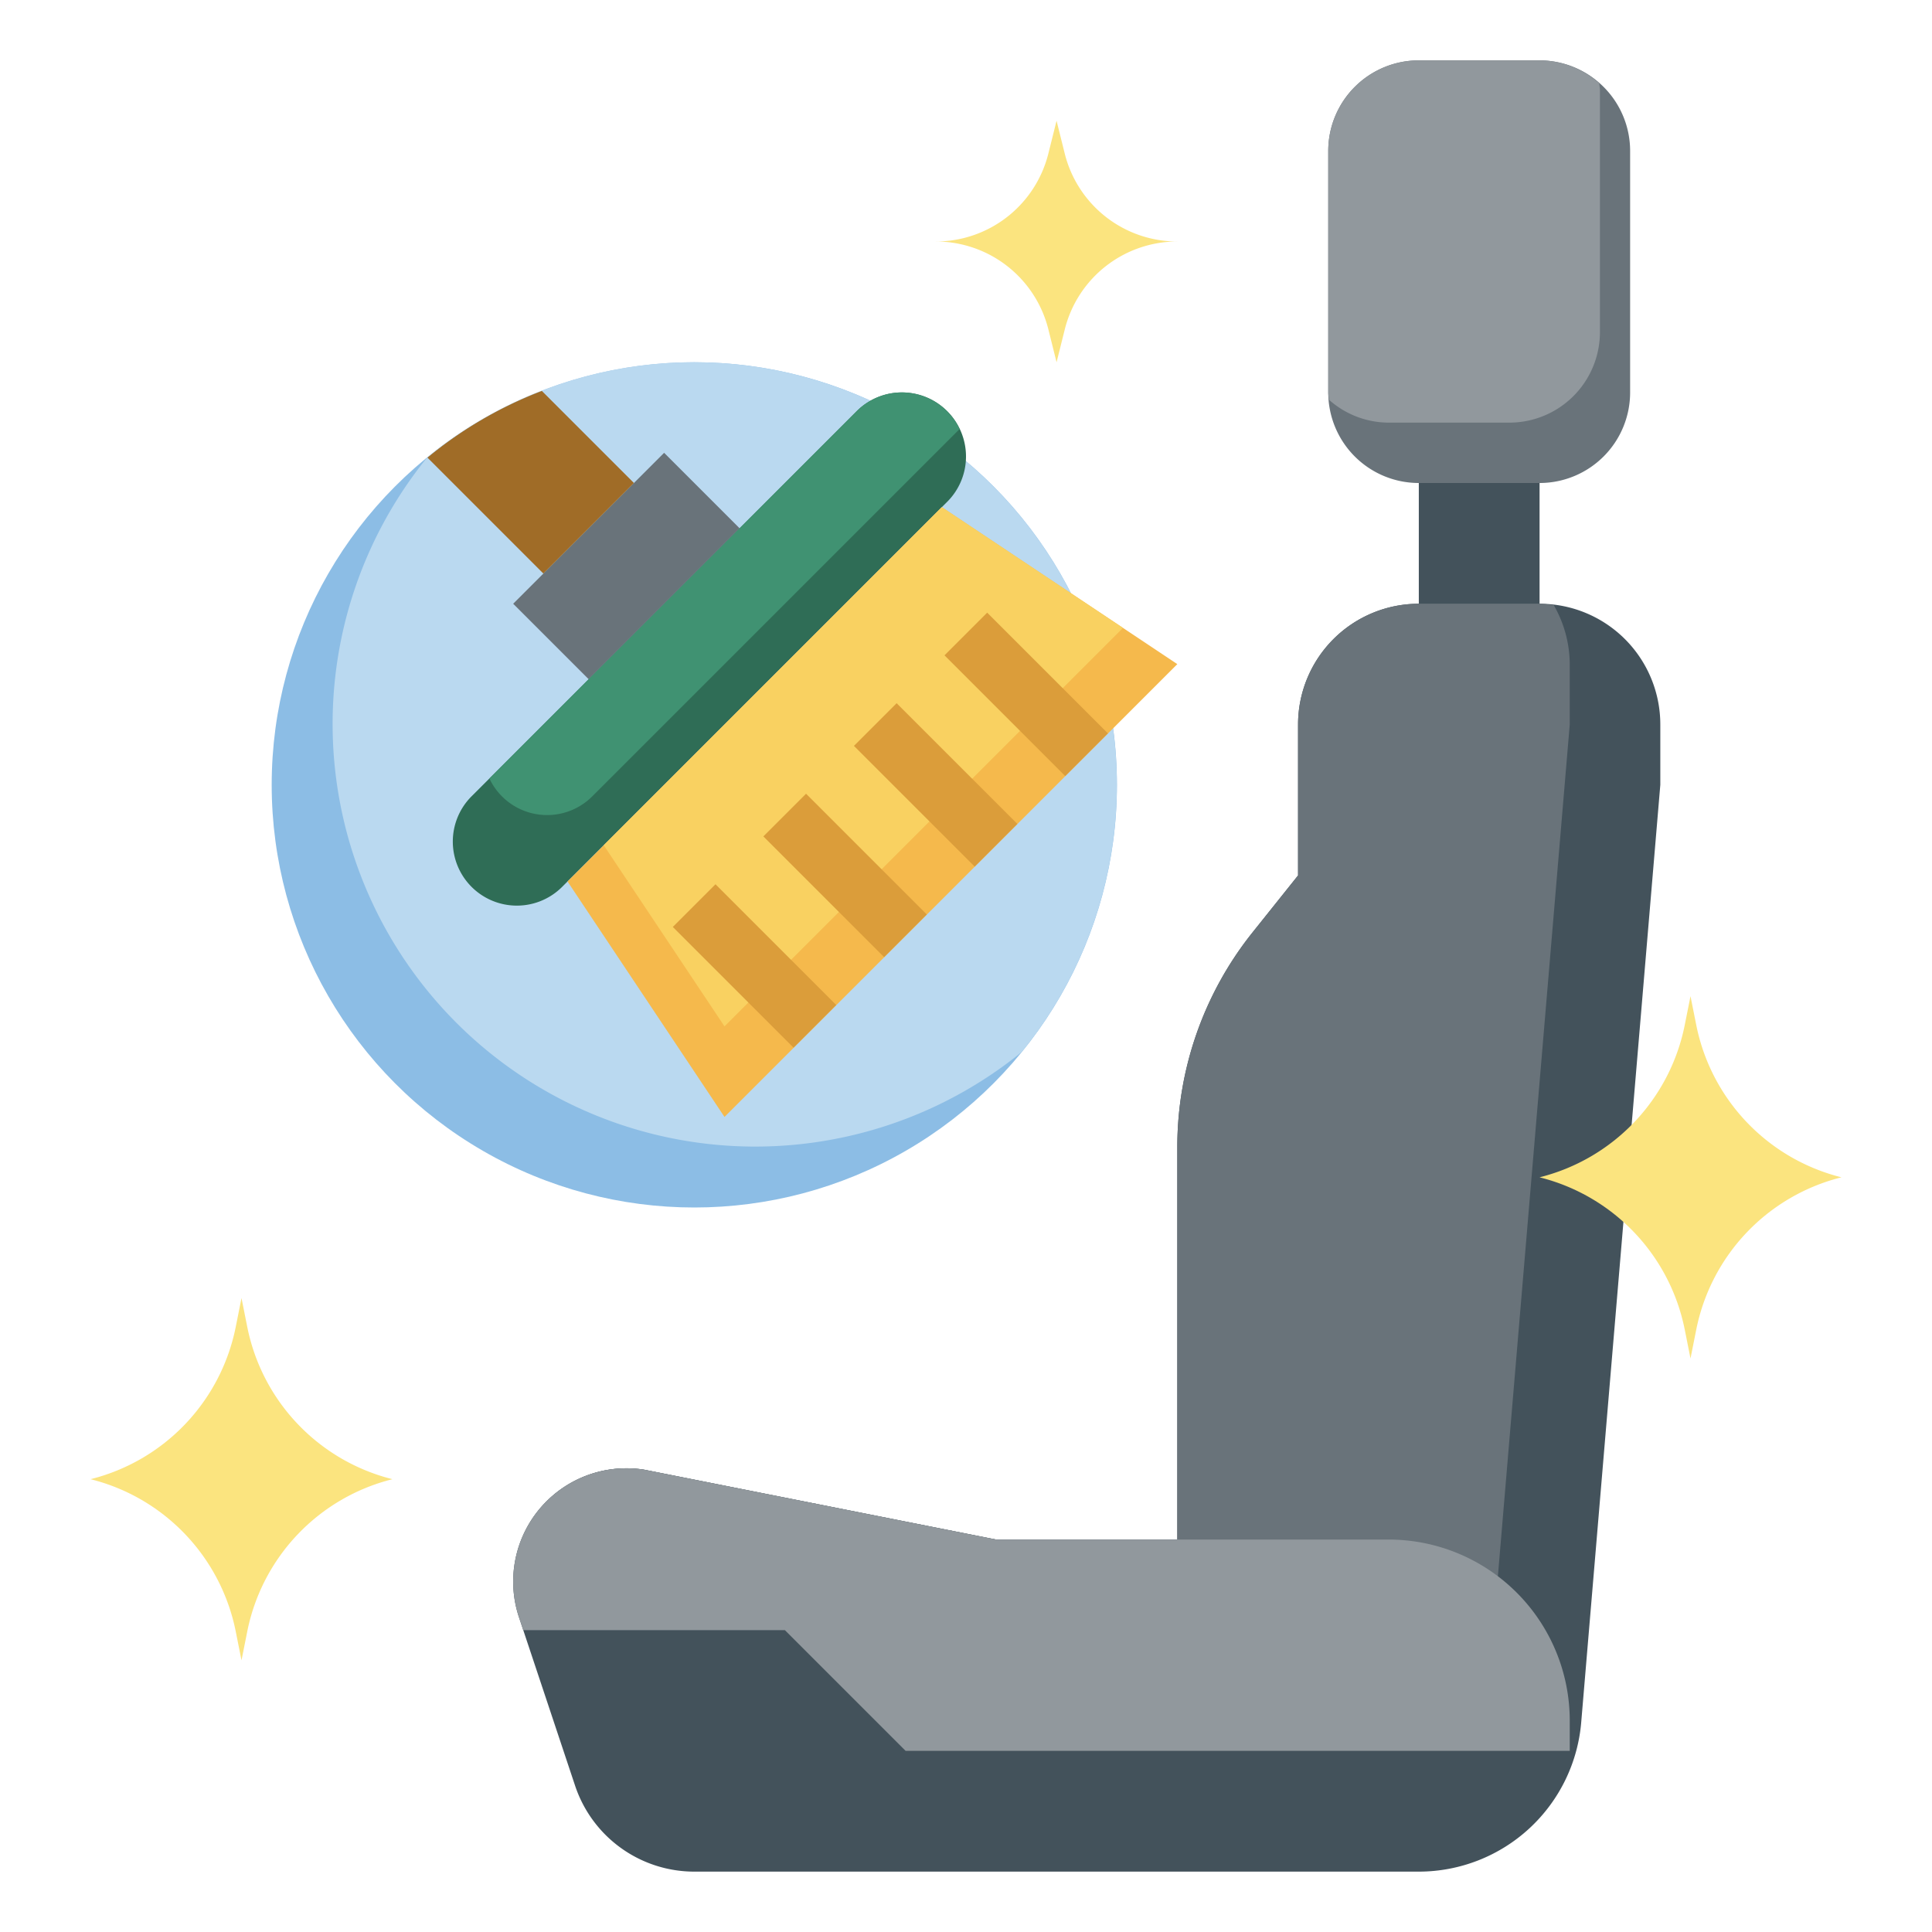 <?xml version="1.0" encoding="UTF-8"?>
<svg xmlns="http://www.w3.org/2000/svg" id="Layer_3" height="512" viewBox="0 0 64 64" width="512" data-name="Layer 3">
  <path d="m23 62a4.162 4.162 0 0 1 -3.949-2.846l-1.858-5.576a3.745 3.745 0 0 1 -.193-1.187 3.751 3.751 0 0 1 4.337-3.706l11.663 2.315h6v-13a11.391 11.391 0 0 1 2.5-7.123l1.5-1.877v-5a4 4 0 0 1 4-4h4a4 4 0 0 1 4 4v2l-2.617 31.015a5.4 5.4 0 0 1 -5.383 4.985z" fill="#43525b"></path>
  <path d="m52 24v-2a3.959 3.959 0 0 0 -.529-1.953 4.061 4.061 0 0 0 -.471-.047h-4a4 4 0 0 0 -4 4v5l-1.5 1.877a11.391 11.391 0 0 0 -2.5 7.123v13h-6l-11.663-2.315a3.744 3.744 0 0 0 -4.193 2.723l18.856 3.592 13.233.882a5.271 5.271 0 0 0 .15-.867z" fill="#69737a"></path>
  <path d="m54 5a3 3 0 0 0 -3-3h-4a3 3 0 0 0 -3 3v8a3 3 0 0 0 3 3h4a3 3 0 0 0 3-3z" fill="#69737a"></path>
  <path d="m47 2a3 3 0 0 0 -3 3v8c0 .083.018.16.024.242a2.98 2.98 0 0 0 1.976.758h4a3 3 0 0 0 3-3v-8c0-.083-.018-.16-.024-.242a2.98 2.98 0 0 0 -1.976-.758z" fill="#91989d"></path>
  <path d="m47 16h4v4h-4z" fill="#43525b"></path>
  <path d="m30 58h22v-1a6 6 0 0 0 -6-6h-13l-11.663-2.315a3.751 3.751 0 0 0 -4.144 4.893l.14.422h8.667z" fill="#91989d"></path>
  <circle cx="23" cy="26" fill="#8cbde5" r="14"></circle>
  <path d="m23 12a13.941 13.941 0 0 0 -8.847 3.153 14 14 0 0 0 19.694 19.694 14 14 0 0 0 -10.847-22.847z" fill="#bad9f0"></path>
  <path d="m15 27.879a2.122 2.122 0 0 0 2.121 2.121 2.12 2.12 0 0 0 1.5-.621l12.758-12.758a2.12 2.12 0 0 0 .621-1.5 2.122 2.122 0 0 0 -2.121-2.121 2.12 2.12 0 0 0 -1.5.621l-12.758 12.758a2.12 2.12 0 0 0 -.621 1.5z" fill="#2f6d56"></path>
  <path d="m31.2 16.8 7.8 5.2-15 15-5.2-7.8" fill="#f5b94c"></path>
  <path d="m19.5 22.5-2.5-2.5 5-5 2.5 2.5" fill="#69737a"></path>
  <path d="m35 12 .272-1.088a3.843 3.843 0 0 1 3.728-2.912 3.843 3.843 0 0 1 -3.729-2.912l-.271-1.088-.272 1.088a3.844 3.844 0 0 1 -3.728 2.912 3.844 3.844 0 0 1 3.729 2.912z" fill="#fbe47f"></path>
  <path d="m8 55 .191-.957a6.516 6.516 0 0 1 4.809-5.043 6.516 6.516 0 0 1 -4.809-5.043l-.191-.957-.191.957a6.516 6.516 0 0 1 -4.809 5.043 6.516 6.516 0 0 1 4.809 5.043z" fill="#fbe47f"></path>
  <path d="m56 45 .191-.957a6.516 6.516 0 0 1 4.809-5.043 6.516 6.516 0 0 1 -4.809-5.043l-.191-.957-.191.957a6.516 6.516 0 0 1 -4.809 5.043 6.516 6.516 0 0 1 4.809 5.043z" fill="#fbe47f"></path>
  <path d="m21 16-3 3-3.84-3.84a13.554 13.554 0 0 1 3.79-2.21z" fill="#a06c27"></path>
  <path d="m20 28 4 6 13.2-13.2-6-4z" fill="#f9d161"></path>
  <g fill="#db9d3a">
    <path d="m24 29.172h2v5.657h-2z" transform="matrix(.707 -.707 .707 .707 -15.305 27.05)"></path>
    <path d="m27 26.172h2v5.657h-2z" transform="matrix(.707 -.707 .707 .707 -12.305 28.293)"></path>
    <path d="m30 23.172h2v5.657h-2z" transform="matrix(.707 -.707 .707 .707 -9.305 29.536)"></path>
    <path d="m33 20.172h2v5.657h-2z" transform="matrix(.707 -.707 .707 .707 -6.305 30.778)"></path>
  </g>
  <path d="m28.379 13.621-12.167 12.167a2.114 2.114 0 0 0 3.409.591l12.167-12.167a2.114 2.114 0 0 0 -3.409-.591z" fill="#409272"></path>
</svg>
